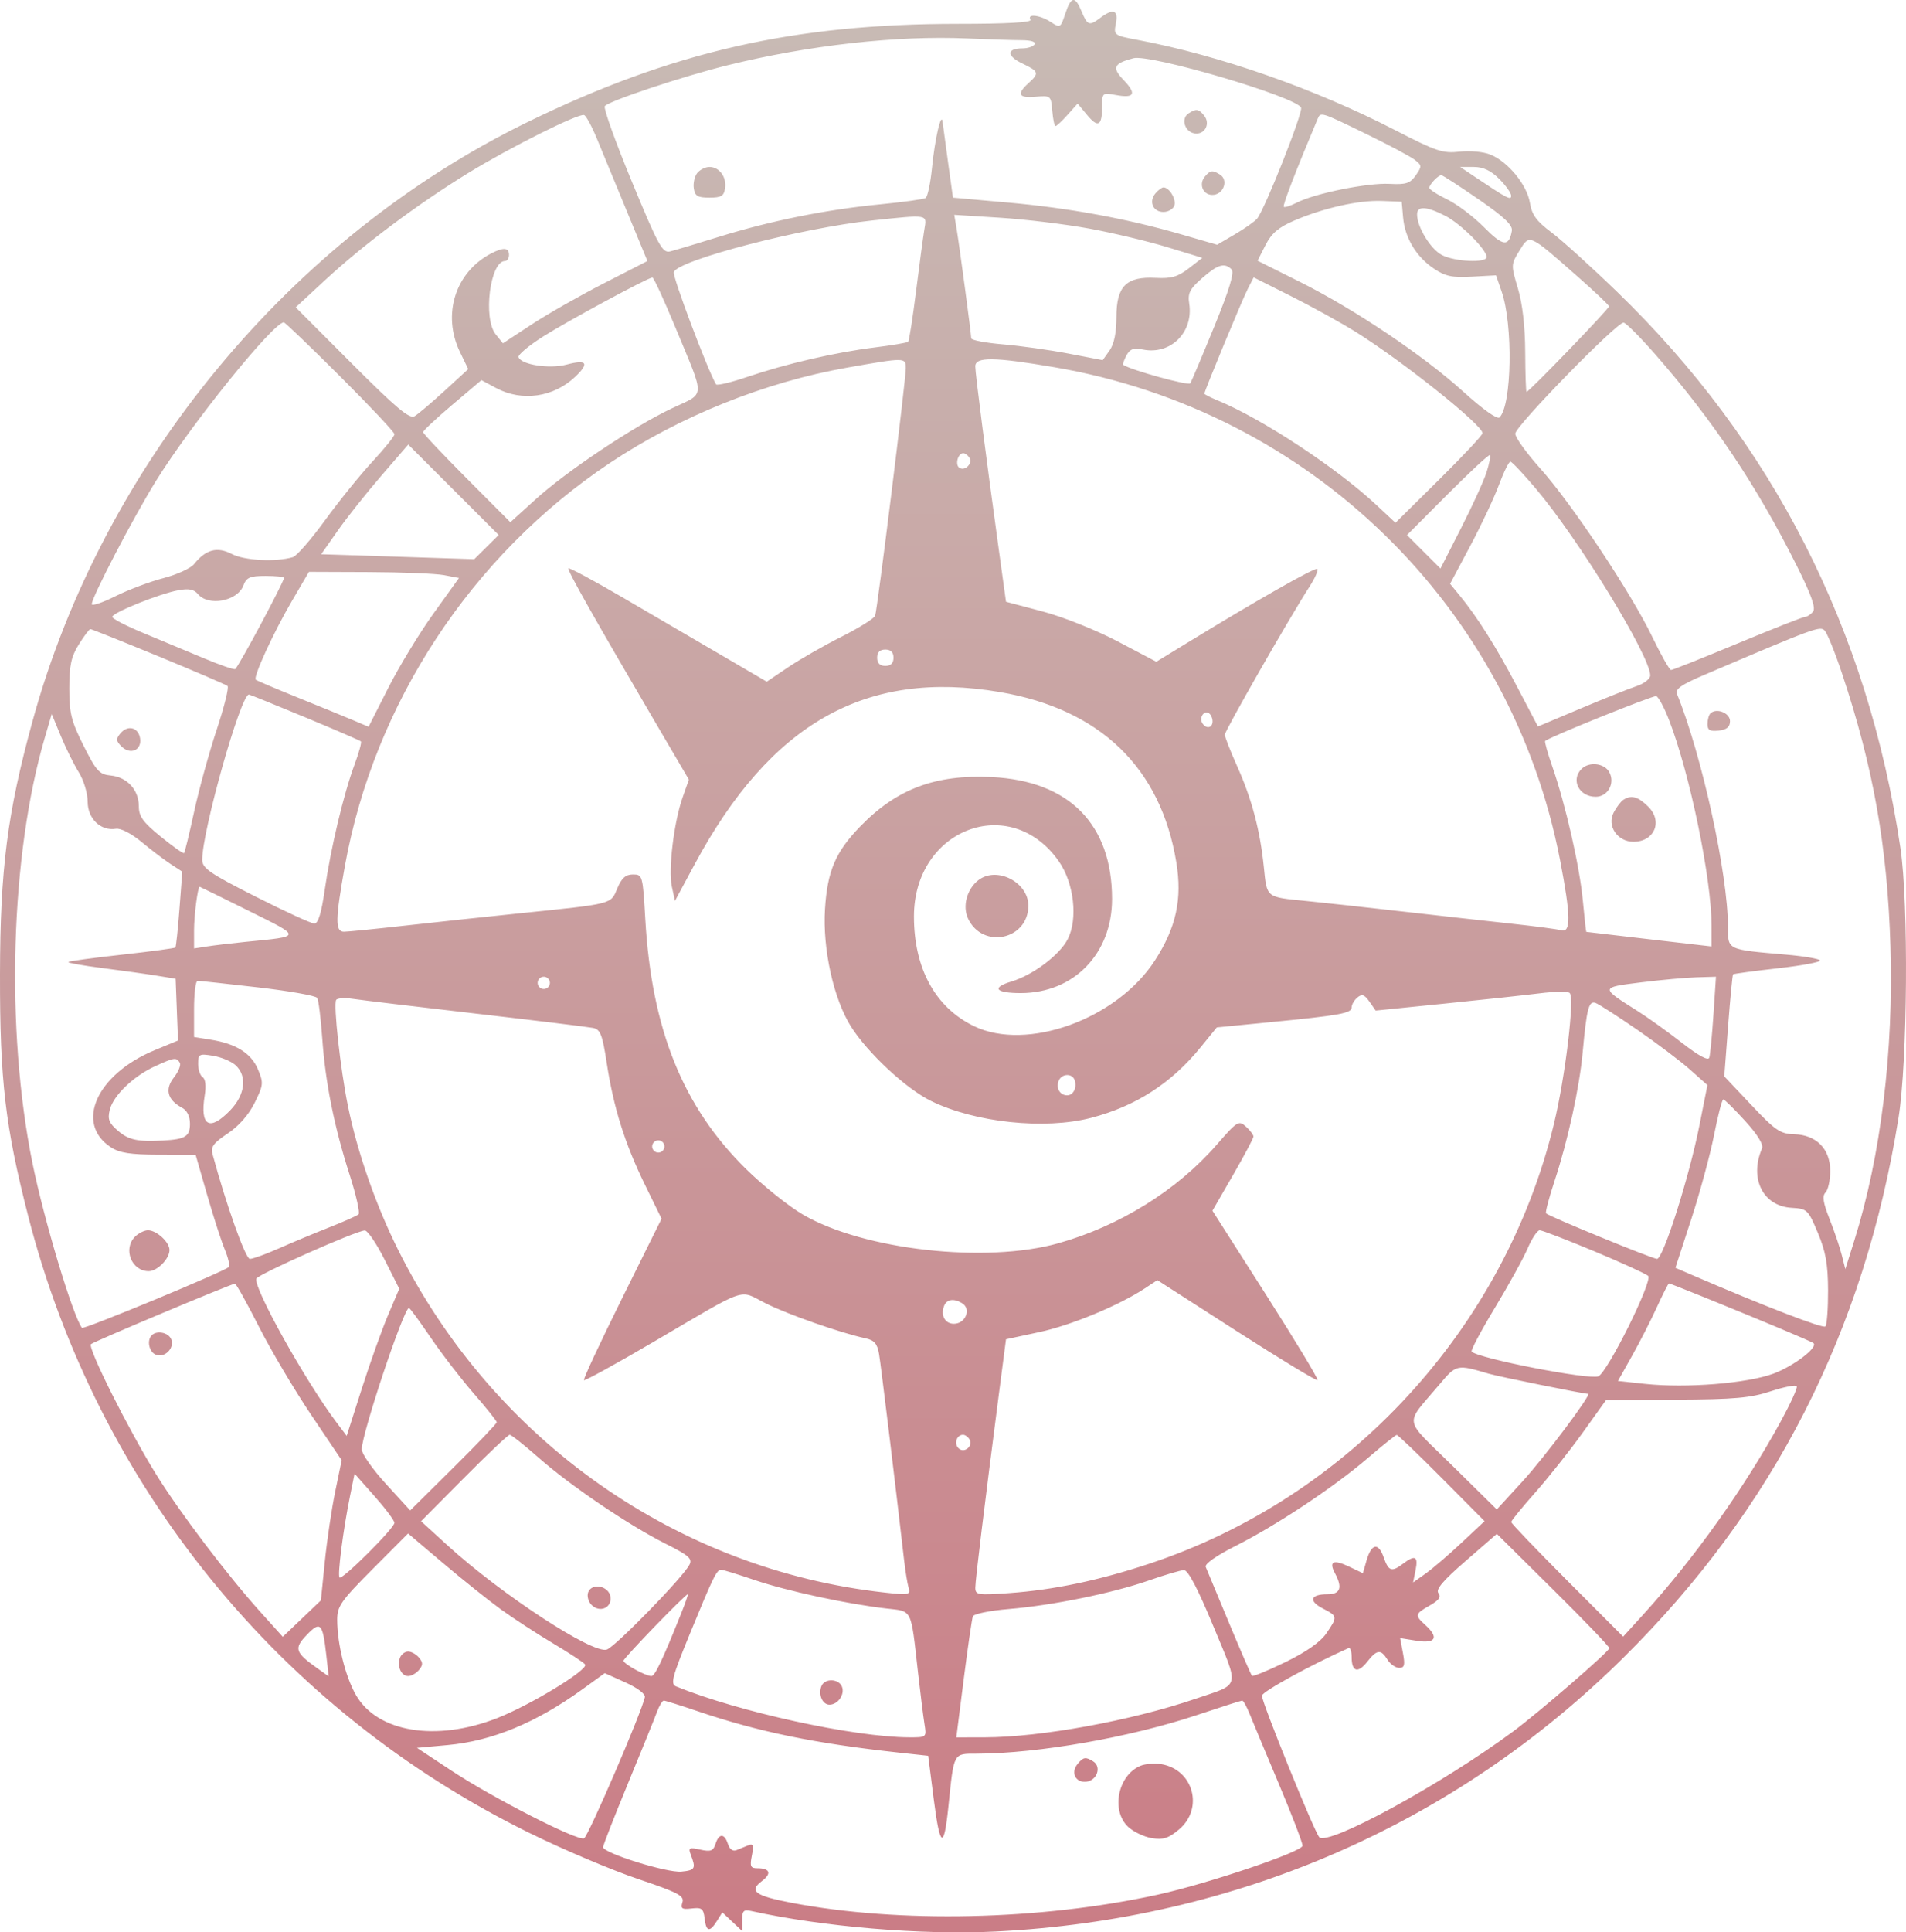 <?xml version="1.0" encoding="UTF-8"?> <svg xmlns="http://www.w3.org/2000/svg" width="224" height="227" viewBox="0 0 224 227" fill="none"> <path fill-rule="evenodd" clip-rule="evenodd" d="M125.19 1.623C124.641 3.283 124.595 3.309 123.487 2.584C122.214 1.75 120.653 1.576 121.112 2.318C121.306 2.632 118.347 2.799 112.589 2.799C93.286 2.799 78.953 6.07 61.983 14.349C34.08 27.962 12.092 54.566 3.823 84.719C0.857 95.535 0.018 102.07 0 114.498C-0.017 126.935 0.608 132.291 3.311 142.843C11.419 174.507 32.932 200.952 62.31 215.368C66.211 217.282 71.894 219.689 74.942 220.717C79.708 222.325 80.442 222.71 80.201 223.471C79.966 224.21 80.145 224.33 81.287 224.196C82.469 224.057 82.675 224.214 82.806 225.356C82.988 226.939 83.406 227.028 84.256 225.666L84.889 224.655L86.055 225.75L87.221 226.845V225.551C87.221 224.458 87.389 224.294 88.303 224.496C96.707 226.356 108.341 227.329 117.026 226.899C145.313 225.5 170.997 214.305 190.763 194.759C208.447 177.272 219.108 156.365 223.119 131.309C224.184 124.654 224.314 106.129 223.342 99.605C219.51 73.899 208.337 51.984 190.03 34.265C187.025 31.357 183.56 28.222 182.329 27.298C180.568 25.976 180.03 25.238 179.802 23.83C179.463 21.735 177.253 19.025 175.187 18.17C174.359 17.827 172.791 17.675 171.539 17.816C169.568 18.038 168.791 17.779 163.975 15.295C154.54 10.428 143.378 6.519 133.68 4.683C130.913 4.16 130.869 4.126 131.144 2.754C131.459 1.181 130.823 0.951 129.313 2.093C128.017 3.072 127.802 2.999 127.121 1.357C126.341 -0.525 125.878 -0.462 125.19 1.623ZM120.059 4.718C121.157 4.719 121.771 4.912 121.593 5.201C121.429 5.465 120.78 5.681 120.15 5.681C118.297 5.681 118.285 6.57 120.125 7.447C122.105 8.391 122.169 8.591 120.872 9.765C119.443 11.057 119.697 11.539 121.713 11.363C123.481 11.209 123.518 11.24 123.665 13.008C123.747 13.999 123.919 14.809 124.048 14.809C124.177 14.809 124.814 14.215 125.465 13.488L126.647 12.167L127.753 13.5C129.049 15.063 129.525 14.798 129.525 12.514C129.525 10.899 129.564 10.866 131.121 11.159C133.327 11.572 133.617 11.036 132.064 9.415C130.65 7.941 130.86 7.464 133.191 6.84C135.162 6.314 152.428 11.403 152.908 12.653C153.138 13.25 148.636 24.602 147.745 25.676C147.461 26.017 146.286 26.849 145.133 27.524L143.036 28.752L138.805 27.527C132.418 25.677 125.672 24.439 118.476 23.796L111.994 23.217L111.427 19.133C111.116 16.887 110.823 14.725 110.777 14.329C110.627 13.035 109.866 16.321 109.533 19.698C109.354 21.513 109.015 23.117 108.779 23.262C108.544 23.408 106.138 23.742 103.434 24.004C97.129 24.615 90.588 25.931 84.555 27.801C81.923 28.617 79.317 29.397 78.764 29.535C77.859 29.76 77.406 28.936 74.271 21.366C72.353 16.735 70.915 12.734 71.075 12.474C71.43 11.9 80.262 8.959 85.538 7.657C95.058 5.31 105.424 4.151 113.661 4.514C116.172 4.625 119.051 4.716 120.059 4.718ZM139.693 13.313C138.744 13.913 139.224 15.506 140.405 15.675C141.61 15.848 142.293 14.512 141.492 13.547C140.858 12.784 140.584 12.748 139.693 13.313ZM70.141 16.267C70.737 17.712 72.32 21.541 73.656 24.778L76.087 30.663L70.958 33.288C68.137 34.732 64.317 36.907 62.468 38.121L59.107 40.331L58.262 39.287C56.74 37.409 57.592 30.663 59.352 30.663C59.609 30.663 59.82 30.339 59.82 29.943C59.82 29.084 59.173 29.027 57.745 29.762C53.513 31.941 51.923 36.944 54.058 41.36L55.026 43.362L52.255 45.903C50.731 47.3 49.144 48.645 48.728 48.893C48.131 49.248 46.583 47.952 41.362 42.724L34.751 36.104L38.269 32.849C42.691 28.758 49.106 23.962 55.013 20.334C59.869 17.35 67.959 13.304 68.644 13.515C68.87 13.585 69.544 14.824 70.141 16.267ZM160.531 15.721C163.175 17.007 165.751 18.378 166.256 18.766C167.117 19.429 167.125 19.542 166.387 20.596C165.721 21.546 165.242 21.701 163.292 21.598C160.732 21.462 154.552 22.71 152.434 23.791C151.682 24.175 150.98 24.401 150.872 24.293C150.715 24.137 152.266 20.114 154.853 13.969C155.207 13.127 155.187 13.121 160.531 15.721ZM81.955 20.308C81.638 20.69 81.45 21.5 81.535 22.109C81.665 23.025 81.984 23.217 83.375 23.217C84.766 23.217 85.085 23.025 85.215 22.109C85.403 20.783 84.54 19.613 83.375 19.613C82.911 19.613 82.272 19.926 81.955 20.308ZM176.192 21.018C176.965 21.79 177.597 22.68 177.597 22.995C177.597 23.567 177.129 23.323 173.279 20.737L171.605 19.613H173.196C174.313 19.613 175.205 20.032 176.192 21.018ZM141.593 20.754C140.792 21.718 141.475 23.054 142.68 22.882C143.861 22.713 144.341 21.12 143.392 20.519C142.502 19.955 142.227 19.991 141.593 20.754ZM173.751 23.403C176.782 25.49 177.796 26.45 177.676 27.119C177.336 29.034 176.627 28.942 174.409 26.695C173.19 25.458 171.245 23.989 170.087 23.429C168.93 22.869 167.982 22.257 167.982 22.069C167.982 21.663 169.023 20.571 169.4 20.582C169.546 20.586 171.504 21.855 173.751 23.403ZM135.779 22.73C134.98 23.692 135.512 24.898 136.735 24.898C137.281 24.898 137.853 24.571 138.006 24.171C138.282 23.452 137.436 22.016 136.735 22.016C136.536 22.016 136.105 22.337 135.779 22.73ZM164.896 25.542C165.109 27.947 166.427 30.146 168.489 31.538C169.854 32.459 170.645 32.629 172.981 32.501L175.817 32.345L176.471 34.232C177.835 38.167 177.679 47.588 176.227 49.04C175.967 49.3 174.267 48.092 172.007 46.042C167.29 41.764 159.18 36.317 152.719 33.089L147.791 30.627L148.726 28.794C149.435 27.407 150.251 26.708 152.081 25.921C155.549 24.43 159.685 23.502 162.391 23.606L164.733 23.697L164.896 25.542ZM169.85 25.35C171.668 26.277 174.712 29.313 174.712 30.2C174.712 30.916 170.982 30.748 169.465 29.964C168.129 29.273 166.54 26.678 166.54 25.186C166.54 24.163 167.627 24.217 169.85 25.35ZM108.636 26.94C108.492 27.799 108.052 31.076 107.656 34.223C107.26 37.371 106.845 40.038 106.732 40.15C106.619 40.263 104.849 40.563 102.799 40.818C98.177 41.391 92.397 42.727 87.821 44.279C85.903 44.93 84.252 45.321 84.151 45.149C83.138 43.422 79.003 32.438 79.186 31.96C79.729 30.544 94.243 26.774 102.526 25.896C109.166 25.193 108.935 25.154 108.636 26.94ZM128.015 26.852C130.805 27.364 134.936 28.348 137.195 29.038L141.302 30.292L139.703 31.529C138.421 32.52 137.653 32.741 135.828 32.644C132.37 32.461 131.207 33.615 131.207 37.227C131.207 39.08 130.933 40.418 130.4 41.171L129.592 42.31L125.593 41.54C123.392 41.117 119.916 40.628 117.867 40.454C115.818 40.281 114.141 39.961 114.141 39.742C114.141 39.217 112.77 28.959 112.421 26.869L112.148 25.237L117.544 25.578C120.512 25.766 125.223 26.339 128.015 26.852ZM185.374 32.461C187.404 34.247 189.081 35.833 189.099 35.987C189.132 36.251 179.692 46.037 179.404 46.037C179.33 46.037 179.259 43.929 179.246 41.353C179.233 38.353 178.924 35.665 178.389 33.878C177.568 31.135 177.571 31.059 178.575 29.434C179.787 27.476 179.625 27.404 185.374 32.461ZM144.739 31.648C145.092 32.001 144.476 34.031 142.695 38.384C141.293 41.811 140.03 44.802 139.888 45.031C139.694 45.345 132.946 43.487 132.009 42.862C131.922 42.804 132.088 42.312 132.379 41.768C132.796 40.989 133.211 40.841 134.338 41.066C137.578 41.713 140.278 39.029 139.763 35.674C139.573 34.44 139.82 33.95 141.277 32.672C143.115 31.059 143.913 30.823 144.739 31.648ZM79.376 38.47C82.924 47.05 82.97 46.067 78.934 47.985C74.366 50.155 66.575 55.359 62.904 58.691L59.98 61.347L54.852 56.206C52.032 53.379 49.725 50.93 49.725 50.764C49.725 50.598 51.266 49.156 53.149 47.559L56.574 44.657L58.31 45.587C61.337 47.209 65.075 46.672 67.614 44.251C69.297 42.647 68.971 42.194 66.589 42.83C64.573 43.367 61.23 42.848 60.938 41.952C60.851 41.687 62.133 40.611 63.785 39.562C66.646 37.745 76.106 32.635 76.673 32.601C76.821 32.592 78.037 35.234 79.376 38.47ZM159.304 38.977C164.815 42.41 174.232 49.925 174.232 50.888C174.232 51.114 171.929 53.574 169.115 56.356L163.999 61.414L161.78 59.34C157.112 54.975 148.323 49.189 143.105 47.043C142.245 46.69 141.543 46.329 141.543 46.242C141.543 45.933 145.989 35.21 146.657 33.907L147.335 32.587L151.744 34.8C154.17 36.018 157.571 37.897 159.304 38.977ZM39.984 44.229C43.49 47.726 46.36 50.778 46.36 51.01C46.36 51.243 45.188 52.699 43.755 54.245C42.323 55.791 39.816 58.892 38.184 61.136C36.553 63.38 34.859 65.322 34.419 65.451C32.408 66.041 28.727 65.851 27.247 65.08C25.522 64.182 24.189 64.538 22.804 66.267C22.408 66.762 20.785 67.504 19.199 67.916C17.613 68.328 15.071 69.285 13.55 70.044C12.03 70.802 10.786 71.22 10.786 70.972C10.786 70.153 15.621 60.876 18.323 56.509C22.412 49.904 32.118 37.87 33.357 37.87C33.495 37.87 36.477 40.731 39.984 44.229ZM194.547 41.646C201.284 49.339 206.476 57.093 211.159 66.455C212.889 69.915 213.423 71.428 213.067 71.86C212.794 72.191 212.381 72.46 212.149 72.46C211.916 72.46 208.349 73.866 204.222 75.583C200.095 77.301 196.57 78.706 196.388 78.706C196.205 78.706 195.202 76.934 194.158 74.769C191.665 69.602 184.695 59.135 181.006 55.022C179.396 53.226 178.077 51.391 178.077 50.945C178.077 50.068 190.005 37.849 190.81 37.902C191.078 37.921 192.76 39.605 194.547 41.646ZM106.45 43.275C106.45 44.67 103.118 71.553 102.85 72.325C102.738 72.646 100.961 73.758 98.9 74.795C96.839 75.832 94.018 77.445 92.632 78.379L90.111 80.079L84.7 76.916C81.724 75.177 76.522 72.139 73.14 70.164C69.758 68.19 66.907 66.659 66.803 66.763C66.624 66.941 69.905 72.744 77.535 85.747L80.962 91.586L80.224 93.674C79.196 96.583 78.524 102.161 78.959 104.158L79.324 105.829L81.647 101.515C90.576 84.933 101.784 78.615 117.506 81.299C129.298 83.313 136.406 90.165 138.244 101.291C138.958 105.611 138.228 108.964 135.732 112.824C131.274 119.717 120.692 123.556 114.46 120.541C109.917 118.343 107.411 113.764 107.411 107.661C107.411 97.379 118.726 93.062 124.426 101.167C126.224 103.725 126.708 107.961 125.473 110.346C124.518 112.193 121.386 114.545 118.887 115.294C116.473 116.016 116.975 116.66 119.954 116.66C126.198 116.66 130.689 112.039 130.693 105.61C130.697 96.836 125.642 91.721 116.537 91.286C109.916 90.969 105.385 92.671 101.104 97.079C98.19 100.081 97.235 102.317 96.956 106.801C96.664 111.466 97.964 117.339 100.003 120.578C101.963 123.69 106.495 127.906 109.415 129.334C114.611 131.875 122.779 132.735 128.23 131.317C133.471 129.953 137.658 127.256 141.098 123.03L143.001 120.692L149.122 120.094C157.505 119.276 158.849 119.034 158.849 118.339C158.849 118.008 159.153 117.485 159.526 117.176C160.063 116.731 160.357 116.832 160.94 117.664L161.676 118.714L169.757 117.896C174.201 117.447 179.243 116.902 180.962 116.686C182.68 116.47 184.259 116.452 184.47 116.644C185.077 117.198 183.955 126.531 182.62 132.04C176.799 156.065 158.553 175.901 135.122 183.677C129.163 185.654 123.833 186.772 118.588 187.144C114.914 187.405 114.622 187.358 114.622 186.513C114.621 185.642 115.682 176.938 117.421 163.538L118.228 157.329L122.15 156.486C125.907 155.679 131.515 153.353 134.572 151.334L136.014 150.381L145.327 156.362C150.449 159.652 154.734 162.249 154.848 162.135C154.963 162.02 152.229 157.493 148.773 152.075L142.49 142.224L144.9 138.051C146.226 135.757 147.311 133.714 147.311 133.511C147.311 133.309 146.913 132.783 146.426 132.343C145.587 131.584 145.409 131.695 142.967 134.501C138.334 139.824 131.566 144.029 124.376 146.05C115.86 148.444 101.526 146.841 94.388 142.696C92.706 141.72 89.682 139.3 87.668 137.318C80.252 130.023 76.577 120.906 75.837 107.965C75.543 102.841 75.512 102.727 74.384 102.727C73.527 102.727 73.056 103.147 72.546 104.365C71.758 106.25 72.137 106.154 61.022 107.296C57.056 107.703 50.977 108.355 47.514 108.745C44.05 109.134 40.86 109.453 40.423 109.453C39.377 109.453 39.398 108.018 40.533 101.728C43.983 82.623 55.41 65.243 71.647 54.407C79.879 48.914 89.892 44.888 99.556 43.188C106.427 41.979 106.45 41.979 106.45 43.275ZM123.914 43.141C154.01 48.282 177.593 71.266 183.347 101.063C184.6 107.557 184.635 109.604 183.485 109.284C183.023 109.155 180.373 108.804 177.597 108.504C174.82 108.203 168.98 107.551 164.617 107.054C160.255 106.558 155.279 106.014 153.561 105.846C148.742 105.375 148.903 105.503 148.532 101.872C148.088 97.521 147.111 93.834 145.384 89.988C144.594 88.226 143.946 86.568 143.946 86.305C143.946 85.84 151.501 72.636 153.886 68.933C154.54 67.918 154.96 66.973 154.82 66.833C154.585 66.598 147.704 70.509 139.321 75.641L135.896 77.737L131.363 75.352C128.838 74.023 124.925 72.463 122.529 71.829L118.228 70.691L117.438 64.97C115.86 53.55 114.615 43.857 114.618 43.034C114.624 41.902 116.815 41.927 123.914 43.141ZM57.17 64.267L55.734 65.688L46.741 65.398L37.748 65.108L39.696 62.333C40.767 60.806 43.069 57.907 44.811 55.891L47.979 52.225L53.293 57.535L58.606 62.845L57.17 64.267ZM113.927 53.766C114.339 54.433 113.425 55.373 112.762 54.964C112.21 54.623 112.564 53.243 113.203 53.243C113.424 53.243 113.749 53.478 113.927 53.766ZM174.7 55.493C174.376 56.502 173.026 59.455 171.7 62.056L169.289 66.786L167.322 64.82L165.354 62.854L170.129 58.064C172.755 55.43 174.99 53.361 175.096 53.467C175.202 53.573 175.024 54.485 174.7 55.493ZM180.481 57.382C185.528 63.343 193.941 77.07 193.941 79.346C193.941 79.746 193.222 80.31 192.343 80.6C191.465 80.89 188.495 82.076 185.744 83.235L180.743 85.343L178.304 80.69C175.877 76.055 173.616 72.468 171.52 69.921L170.418 68.581L172.775 64.155C174.072 61.721 175.594 58.486 176.159 56.967C176.723 55.448 177.332 54.217 177.511 54.232C177.69 54.247 179.027 55.665 180.481 57.382ZM52.194 67.564L53.943 67.896L50.938 72.081C49.285 74.383 46.894 78.316 45.624 80.822L43.316 85.378L41.593 84.645C40.645 84.243 37.707 83.04 35.063 81.972C32.419 80.905 30.166 79.95 30.056 79.85C29.729 79.552 32.121 74.339 34.285 70.636L36.307 67.176L43.376 67.204C47.264 67.219 51.233 67.381 52.194 67.564ZM33.38 67.877C33.38 68.354 27.958 78.474 27.636 78.599C27.447 78.672 25.796 78.101 23.967 77.33C22.138 76.558 18.965 75.235 16.916 74.389C14.866 73.543 13.19 72.678 13.19 72.467C13.19 71.982 18.694 69.761 20.94 69.34C22.179 69.108 22.792 69.225 23.255 69.782C24.484 71.262 27.899 70.629 28.598 68.792C28.964 67.829 29.361 67.656 31.205 67.656C32.401 67.656 33.38 67.756 33.38 67.877ZM216.487 79.134C220.165 90.163 221.811 99.447 222.17 111.176C222.547 123.516 221.036 135.823 217.925 145.726L216.869 149.089L216.442 147.407C216.207 146.482 215.56 144.578 215.005 143.174C214.25 141.265 214.134 140.486 214.545 140.076C214.846 139.775 215.093 138.636 215.093 137.546C215.093 134.96 213.459 133.306 210.841 133.24C209.227 133.2 208.647 132.804 205.829 129.819L202.643 126.443L203.093 120.517C203.341 117.257 203.603 114.531 203.675 114.458C203.748 114.385 206.126 114.065 208.958 113.747C211.791 113.428 214.011 113.011 213.893 112.819C213.774 112.628 211.995 112.325 209.939 112.147C202.893 111.537 203.075 111.624 203.075 108.857C203.075 102.712 199.999 88.669 197.092 81.543C196.849 80.947 197.555 80.447 200.288 79.282C213.313 73.727 213.893 73.513 214.437 74.067C214.737 74.373 215.66 76.652 216.487 79.134ZM18.636 77.103C22.912 78.864 26.56 80.431 26.744 80.586C26.928 80.741 26.349 83.065 25.457 85.751C24.566 88.436 23.377 92.753 22.815 95.344C22.253 97.934 21.72 100.127 21.63 100.218C21.54 100.307 20.308 99.436 18.891 98.282C16.787 96.569 16.315 95.912 16.315 94.702C16.315 92.794 14.937 91.29 13.019 91.104C11.676 90.973 11.32 90.583 9.825 87.605C8.38 84.727 8.142 83.777 8.142 80.879C8.142 78.18 8.367 77.144 9.263 75.703C9.88 74.713 10.492 73.902 10.623 73.902C10.755 73.902 14.361 75.342 18.636 77.103ZM105.008 77.265C105.008 77.905 104.687 78.226 104.046 78.226C103.405 78.226 103.085 77.905 103.085 77.265C103.085 76.624 103.405 76.304 104.046 76.304C104.687 76.304 105.008 76.624 105.008 77.265ZM35.818 84.245C39.34 85.706 42.309 86.988 42.415 87.094C42.521 87.201 42.18 88.438 41.658 89.843C40.386 93.268 38.861 99.678 38.165 104.529C37.772 107.27 37.395 108.492 36.943 108.492C36.584 108.492 33.471 107.066 30.028 105.322C24.608 102.577 23.766 101.995 23.766 100.993C23.766 97.599 28.291 81.589 29.251 81.589C29.34 81.589 32.296 82.784 35.818 84.245ZM196.154 84.586C198.597 90.889 201.143 103.208 201.149 108.757L201.152 111.184L193.821 110.336C189.789 109.87 186.461 109.481 186.426 109.471C186.391 109.462 186.207 107.8 186.018 105.779C185.642 101.77 183.989 94.52 182.429 90.037C181.885 88.475 181.507 87.129 181.59 87.046C182.024 86.612 194.252 81.682 194.647 81.781C194.903 81.846 195.581 83.108 196.154 84.586ZM142.504 84.74C142.504 85.532 141.744 85.666 141.302 84.952C140.91 84.317 141.485 83.418 142.056 83.771C142.303 83.923 142.504 84.359 142.504 84.74ZM201.012 83.81C200.825 83.997 200.671 84.561 200.671 85.064C200.671 85.776 200.962 85.943 201.993 85.824C202.944 85.715 203.315 85.402 203.315 84.711C203.315 83.746 201.706 83.117 201.012 83.81ZM9.257 90.717C9.84 91.656 10.303 93.189 10.304 94.189C10.306 96.176 11.839 97.644 13.615 97.358C14.185 97.266 15.429 97.906 16.65 98.921C17.788 99.865 19.327 101.034 20.07 101.518L21.423 102.397L21.091 106.766C20.909 109.169 20.693 111.211 20.611 111.304C20.53 111.397 17.708 111.776 14.34 112.148C10.972 112.518 8.134 112.905 8.033 113.006C7.931 113.107 9.753 113.432 12.081 113.729C14.41 114.025 17.288 114.427 18.478 114.623L20.641 114.978L20.779 118.605L20.919 122.233L18.164 123.373C11.363 126.191 8.756 131.977 13.029 134.771C14.054 135.441 15.331 135.638 18.671 135.644L22.988 135.651L24.336 140.339C25.078 142.917 26.009 145.801 26.404 146.748C26.801 147.695 27.026 148.63 26.904 148.826C26.637 149.258 9.822 156.229 9.634 155.986C8.571 154.62 5.161 143.271 3.809 136.597C0.633 120.927 1.227 100.452 5.255 86.697L6.08 83.878L7.146 86.456C7.732 87.875 8.682 89.792 9.257 90.717ZM14.149 86.156C13.616 86.797 13.637 87.046 14.275 87.684C15.306 88.714 16.666 88.142 16.468 86.76C16.28 85.445 15.013 85.114 14.149 86.156ZM185.865 90.332C184.572 91.625 185.579 93.599 187.531 93.599C188.955 93.599 189.833 92.022 189.134 90.717C188.563 89.651 186.759 89.439 185.865 90.332ZM190.768 93.967C190.478 94.161 189.975 94.821 189.653 95.433C188.819 97.015 190.074 98.884 191.971 98.884C194.431 98.884 195.445 96.5 193.718 94.773C192.512 93.569 191.698 93.347 190.768 93.967ZM115.001 103.382C113.63 104.424 113.08 106.472 113.78 107.932C115.505 111.529 120.811 110.402 120.856 106.429C120.888 103.66 117.178 101.73 115.001 103.382ZM29.212 106.991C35.547 110.136 35.564 109.98 28.813 110.649C27.227 110.806 25.226 111.044 24.367 111.177L22.804 111.419V109.295C22.804 107.54 23.24 104.169 23.466 104.169C23.5 104.169 26.086 105.438 29.212 106.991ZM64.627 115.459C64.627 115.855 64.303 116.179 63.906 116.179C63.509 116.179 63.185 115.855 63.185 115.459C63.185 115.062 63.509 114.738 63.906 114.738C64.303 114.738 64.627 115.062 64.627 115.459ZM201.371 119.182C201.207 121.626 200.988 123.903 200.882 124.242C200.757 124.641 199.628 124.03 197.676 122.51C196.018 121.218 193.689 119.547 192.499 118.796C188.037 115.979 188.035 116.003 192.806 115.408C195.149 115.116 198.101 114.846 199.367 114.808L201.667 114.738L201.371 119.182ZM30.309 115.988C33.981 116.411 37.117 116.968 37.277 117.225C37.437 117.482 37.705 119.619 37.872 121.973C38.245 127.224 39.275 132.353 41.098 138.03C41.86 140.403 42.328 142.484 42.139 142.654C41.948 142.824 40.387 143.517 38.668 144.194C36.95 144.872 34.294 145.98 32.765 146.657C31.238 147.334 29.707 147.887 29.365 147.887C28.851 147.887 26.596 141.561 24.971 135.561C24.746 134.73 25.099 134.253 26.752 133.159C28.053 132.297 29.222 130.97 29.922 129.561C30.957 127.477 30.984 127.215 30.32 125.629C29.527 123.731 27.751 122.612 24.778 122.137L22.804 121.821V118.52C22.804 116.704 22.99 115.218 23.218 115.218C23.446 115.218 26.636 115.565 30.309 115.988ZM55.974 119.076C62.981 119.887 69.162 120.642 69.71 120.755C70.556 120.928 70.797 121.551 71.306 124.874C72.111 130.133 73.435 134.35 75.789 139.161L77.749 143.166L73.092 152.554C70.531 157.718 68.521 162.028 68.626 162.133C68.73 162.237 72.361 160.243 76.696 157.702C88.167 150.977 86.734 151.472 89.98 153.104C92.572 154.408 98.802 156.59 101.742 157.223C102.749 157.44 103.103 157.855 103.308 159.061C103.529 160.356 105.173 173.868 106.244 183.199C106.396 184.52 106.636 186.01 106.779 186.51C107.021 187.357 106.832 187.396 103.98 187.081C79.593 184.39 58.051 169.256 46.851 146.947C44.19 141.647 41.991 135.357 40.88 129.871C39.999 125.517 39.173 118.061 39.507 117.466C39.629 117.25 40.517 117.192 41.482 117.337C42.446 117.483 48.968 118.266 55.974 119.076ZM192.416 120.968C194.709 122.546 197.502 124.655 198.623 125.653L200.662 127.469L199.723 132.195C198.516 138.28 195.463 147.889 194.741 147.883C194.189 147.878 182.071 142.91 181.695 142.536C181.589 142.429 182.037 140.725 182.69 138.749C184.257 134.009 185.618 127.789 186 123.626C186.476 118.434 186.719 117.513 187.535 117.826C187.927 117.977 190.124 119.39 192.416 120.968ZM27.671 125.121C29.084 126.398 28.82 128.61 27.037 130.449C24.612 132.949 23.484 132.283 24.058 128.693C24.238 127.572 24.145 126.742 23.818 126.541C23.524 126.36 23.285 125.656 23.285 124.976C23.285 123.824 23.403 123.759 25.027 124.023C25.985 124.178 27.175 124.672 27.671 125.121ZM21.125 124.832C21.29 125.098 20.983 125.878 20.442 126.565C19.346 127.957 19.674 129.209 21.373 130.117C21.984 130.445 22.324 131.123 22.324 132.018C22.324 133.496 21.781 133.836 19.199 133.978C16.172 134.144 15.125 133.92 13.865 132.836C12.797 131.919 12.625 131.474 12.904 130.361C13.327 128.679 15.696 126.406 18.238 125.245C20.485 124.219 20.725 124.185 21.125 124.832ZM126.289 126.869C126.597 127.75 126.151 128.67 125.415 128.67C124.571 128.67 124.084 127.838 124.419 126.966C124.748 126.111 126.002 126.046 126.289 126.869ZM205.086 131.673C206.565 133.298 207.272 134.451 207.074 134.916C205.564 138.444 207.189 141.695 210.561 141.887C212.381 141.991 212.492 142.097 213.636 144.821C214.563 147.029 214.826 148.506 214.838 151.571C214.846 153.729 214.705 155.642 214.524 155.822C214.249 156.097 207.331 153.429 198.904 149.799L196.897 148.934L198.755 143.241C199.777 140.109 200.984 135.658 201.439 133.349C201.892 131.04 202.382 129.151 202.527 129.151C202.672 129.151 203.823 130.286 205.086 131.673ZM78.087 134.676C78.087 135.072 77.763 135.396 77.366 135.396C76.97 135.396 76.645 135.072 76.645 134.676C76.645 134.279 76.97 133.955 77.366 133.955C77.763 133.955 78.087 134.279 78.087 134.676ZM15.868 145.279C14.426 146.721 15.461 149.329 17.476 149.329C18.488 149.329 19.92 147.873 19.92 146.843C19.92 145.919 18.4 144.524 17.393 144.524C16.97 144.524 16.284 144.864 15.868 145.279ZM45.194 147.959L46.924 151.393L45.61 154.482C44.888 156.182 43.497 160.072 42.52 163.127L40.743 168.681L39.518 167.052C35.869 162.203 29.769 151.268 30.122 150.21C30.287 149.714 41.823 144.59 42.868 144.548C43.196 144.535 44.242 146.07 45.194 147.959ZM187.335 146.98C190.572 148.331 193.435 149.638 193.697 149.883C194.283 150.432 188.896 161.276 187.836 161.683C186.712 162.114 173.76 159.587 172.952 158.779C172.823 158.65 174.047 156.344 175.672 153.655C177.298 150.965 179.037 147.811 179.537 146.645C180.038 145.479 180.673 144.524 180.949 144.524C181.225 144.524 184.098 145.63 187.335 146.98ZM30.416 155.825C31.826 158.603 34.595 163.275 36.569 166.208L40.158 171.539L39.398 175.207C38.98 177.224 38.43 180.929 38.175 183.439L37.712 188.003L35.472 190.141L33.233 192.279L30.656 189.42C26.759 185.096 21.166 177.728 18.39 173.259C15.135 168.02 10.263 158.302 10.69 157.902C11.009 157.604 27.105 150.845 27.611 150.797C27.744 150.785 29.006 153.047 30.416 155.825ZM200.284 152.391C207.646 155.381 212.928 157.601 213.132 157.791C213.67 158.294 210.796 160.478 208.438 161.36C205.363 162.51 198.166 163.088 193.343 162.571L190.144 162.229L191.81 159.262C192.727 157.63 194.043 155.052 194.736 153.532C195.429 152.013 196.062 150.77 196.143 150.77C196.225 150.77 198.088 151.5 200.284 152.391ZM113.107 153.117C114.08 153.733 113.564 155.312 112.332 155.488C111.168 155.654 110.484 154.626 110.95 153.412C111.258 152.612 112.122 152.493 113.107 153.117ZM50.621 157.136C51.924 159.052 54.202 162.008 55.683 163.706C57.165 165.404 58.378 166.921 58.378 167.077C58.378 167.234 56.09 169.628 53.293 172.398L48.207 177.434L45.361 174.321C43.795 172.609 42.514 170.783 42.514 170.262C42.514 168.438 47.453 153.653 48.062 153.653C48.167 153.653 49.319 155.22 50.621 157.136ZM17.837 156.856C17.228 157.464 17.519 158.835 18.323 159.144C19.365 159.543 20.526 158.382 20.127 157.341C19.818 156.538 18.446 156.247 17.837 156.856ZM174.953 161.371C176.115 161.714 186.082 163.735 186.639 163.74C187.103 163.744 181.507 171.209 178.938 174.013L175.909 177.319L170.715 172.203C164.818 166.394 165.011 167.581 169.154 162.656C171.161 160.271 171.198 160.263 174.953 161.371ZM209.282 166.977C205.017 174.779 199.098 183.086 193.13 189.651L190.757 192.261L184.177 185.666C180.558 182.038 177.597 178.947 177.597 178.797C177.597 178.646 178.867 177.089 180.419 175.336C181.972 173.583 184.483 170.42 185.998 168.306L188.754 164.462L196.996 164.424C203.852 164.392 205.723 164.225 208.122 163.434C209.709 162.91 211.078 162.653 211.164 162.864C211.251 163.075 210.404 164.925 209.282 166.977ZM63.274 171.217C67.036 174.527 73.838 179.138 78.189 181.329C80.98 182.733 81.406 183.109 81.02 183.829C80.194 185.372 72.295 193.471 71.311 193.783C69.637 194.314 58.922 187.307 52.609 181.553L49.484 178.704L54.523 173.625C57.295 170.832 59.715 168.546 59.901 168.546C60.087 168.546 61.605 169.748 63.274 171.217ZM113.927 169.068C114.422 169.869 113.308 170.788 112.645 170.125C112.09 169.571 112.437 168.546 113.18 168.546C113.413 168.546 113.749 168.781 113.927 169.068ZM169.433 173.621L174.472 178.695L171.762 181.236C170.271 182.633 168.382 184.254 167.562 184.837L166.072 185.897L166.366 184.428C166.69 182.813 166.304 182.622 164.886 183.695C163.549 184.705 163.189 184.584 162.614 182.937C161.995 181.16 161.174 181.316 160.599 183.32L160.172 184.808L158.555 184.038C156.701 183.154 156.14 183.413 156.887 184.808C157.803 186.519 157.527 187.282 155.993 187.282C153.998 187.282 153.751 188.069 155.468 188.956C157.209 189.856 157.217 189.92 155.869 191.887C155.18 192.892 153.512 194.062 151.072 195.251C149.016 196.253 147.244 196.978 147.135 196.862C147.026 196.746 145.813 193.948 144.438 190.645C143.064 187.343 141.831 184.382 141.7 184.066C141.556 183.722 142.969 182.731 145.227 181.594C150.022 179.178 156.758 174.702 160.771 171.265C162.49 169.793 164.008 168.579 164.145 168.567C164.282 168.555 166.662 170.829 169.433 173.621ZM46.354 178.889C46.361 179.511 40.219 185.63 39.905 185.316C39.643 185.053 40.328 179.721 41.134 175.753L41.67 173.112L44.009 175.753C45.296 177.206 46.352 178.617 46.354 178.889ZM58.858 189.052C60.313 190.108 63.084 191.913 65.016 193.063C66.95 194.214 68.637 195.326 68.767 195.536C69.151 196.158 62.296 200.328 58.389 201.849C51.243 204.631 44.346 203.497 41.834 199.127C40.593 196.969 39.63 193.098 39.63 190.271C39.63 188.691 40.074 188.056 43.794 184.322L47.958 180.141L52.086 183.637C54.356 185.56 57.404 187.996 58.858 189.052ZM189.134 193.615C189.134 193.993 180.852 201.16 177.837 203.392C169.449 209.599 156.033 216.913 155.042 215.818C154.45 215.164 148.268 199.914 148.304 199.198C148.328 198.722 154.073 195.569 158.488 193.608C158.687 193.52 158.849 193.994 158.849 194.661C158.849 196.391 159.581 196.612 160.682 195.214C161.829 193.757 162.277 193.711 163.063 194.969C163.394 195.498 164.011 195.93 164.435 195.93C165.06 195.93 165.143 195.602 164.877 194.182L164.548 192.434L166.506 192.746C168.74 193.103 169.136 192.364 167.501 190.886C166.242 189.747 166.277 189.598 168.037 188.596C169.117 187.982 169.397 187.584 169.051 187.155C168.702 186.722 169.565 185.7 172.243 183.374L175.914 180.187L182.524 186.731C186.16 190.33 189.134 193.428 189.134 193.615ZM88.699 185.615C92.454 186.893 99.528 188.422 104.135 188.951C107.27 189.312 107.023 188.818 107.882 196.411C108.167 198.921 108.511 201.677 108.648 202.536C108.897 204.095 108.894 204.097 106.832 204.089C100.342 204.061 86.783 201.1 79.461 198.111C78.774 197.83 78.981 197.033 81.072 191.935C83.821 185.23 84.226 184.4 84.75 184.4C84.959 184.4 86.736 184.947 88.699 185.615ZM142.589 191.015C145.684 198.496 145.875 197.733 140.439 199.583C132.949 202.133 122.345 204.071 115.79 204.089L112.391 204.097L113.261 197.251C113.74 193.486 114.222 190.168 114.334 189.877C114.445 189.587 116.34 189.2 118.545 189.018C123.69 188.593 130.768 187.148 135.053 185.649C136.904 185.001 138.742 184.459 139.139 184.445C139.621 184.427 140.765 186.606 142.589 191.015ZM69.126 187.046C68.959 187.481 69.138 188.153 69.524 188.538C70.486 189.5 71.928 188.878 71.743 187.582C71.561 186.305 69.567 185.896 69.126 187.046ZM80.042 189.565C77.825 195.091 76.969 196.891 76.557 196.891C75.872 196.891 73.28 195.465 73.28 195.087C73.28 194.783 80.538 187.282 80.833 187.282C80.901 187.282 80.546 188.309 80.042 189.565ZM38.343 194.387L38.627 196.927L37.283 195.971C34.67 194.111 34.524 193.651 36.048 192.062C37.653 190.387 37.925 190.663 38.343 194.387ZM47.014 194.729C46.633 195.721 47.15 196.891 47.968 196.891C48.341 196.891 48.915 196.567 49.244 196.17C49.721 195.595 49.721 195.304 49.244 194.729C48.915 194.333 48.341 194.008 47.968 194.008C47.596 194.008 47.166 194.333 47.014 194.729ZM75.786 199.372C75.391 201.208 69.113 215.774 68.636 215.96C67.835 216.273 57.899 211.2 53.09 208.024L49.004 205.325L52.609 204.997C57.829 204.522 63.017 202.377 68.45 198.447L71.071 196.551L73.498 197.64C74.903 198.272 75.866 199 75.786 199.372ZM96.529 198.092C96.147 199.084 96.664 200.254 97.483 200.254C98.466 200.254 99.304 199.06 98.955 198.153C98.579 197.172 96.898 197.129 96.529 198.092ZM81.93 201.002C89.15 203.451 95.714 204.8 105.723 205.893L109.083 206.259L109.753 211.489C110.471 217.081 110.938 217.294 111.455 212.265C112.122 205.783 111.995 206.02 114.796 206.011C122.049 205.986 132.849 204.088 140.73 201.453C143.491 200.529 145.859 199.774 145.992 199.774C146.124 199.774 146.515 200.476 146.859 201.335C147.204 202.194 148.744 205.885 150.283 209.537C151.821 213.189 153.08 216.467 153.08 216.822C153.08 217.52 141.864 221.307 136.014 222.585C122.287 225.582 105.678 225.946 93.019 223.529C88.739 222.711 87.978 222.158 89.526 220.988C90.718 220.088 90.506 219.471 89.004 219.471C88.207 219.471 88.108 219.242 88.361 217.979C88.602 216.776 88.52 216.543 87.94 216.778C87.544 216.938 86.916 217.193 86.543 217.344C86.128 217.512 85.743 217.233 85.549 216.623C85.146 215.351 84.49 215.349 84.087 216.617C83.826 217.438 83.521 217.552 82.3 217.284C81.001 216.999 80.868 217.066 81.175 217.856C81.816 219.501 81.701 219.71 80.075 219.866C78.389 220.027 70.876 217.68 70.876 216.992C70.876 216.776 72.193 213.409 73.802 209.508C75.411 205.607 76.947 201.821 77.214 201.095C77.482 200.368 77.842 199.775 78.014 199.777C78.187 199.779 79.949 200.33 81.93 201.002ZM126.645 207.214C125.789 208.245 126.423 209.48 127.715 209.296C128.947 209.12 129.463 207.541 128.49 206.925C127.589 206.354 127.325 206.395 126.645 207.214ZM134.023 207.438C131.375 208.553 130.542 212.688 132.58 214.602C133.203 215.187 134.459 215.787 135.371 215.935C136.705 216.151 137.329 215.951 138.564 214.912C141.502 212.442 140.253 207.867 136.472 207.24C135.691 207.111 134.589 207.2 134.023 207.438Z" fill="url(#paint0_linear_247_17)"></path> <defs> <linearGradient id="paint0_linear_247_17" x1="112" y1="0" x2="112" y2="227" gradientUnits="userSpaceOnUse"> <stop stop-color="#C8BBB5"></stop> <stop offset="1" stop-color="#CA7D86"></stop> </linearGradient> </defs> </svg> 